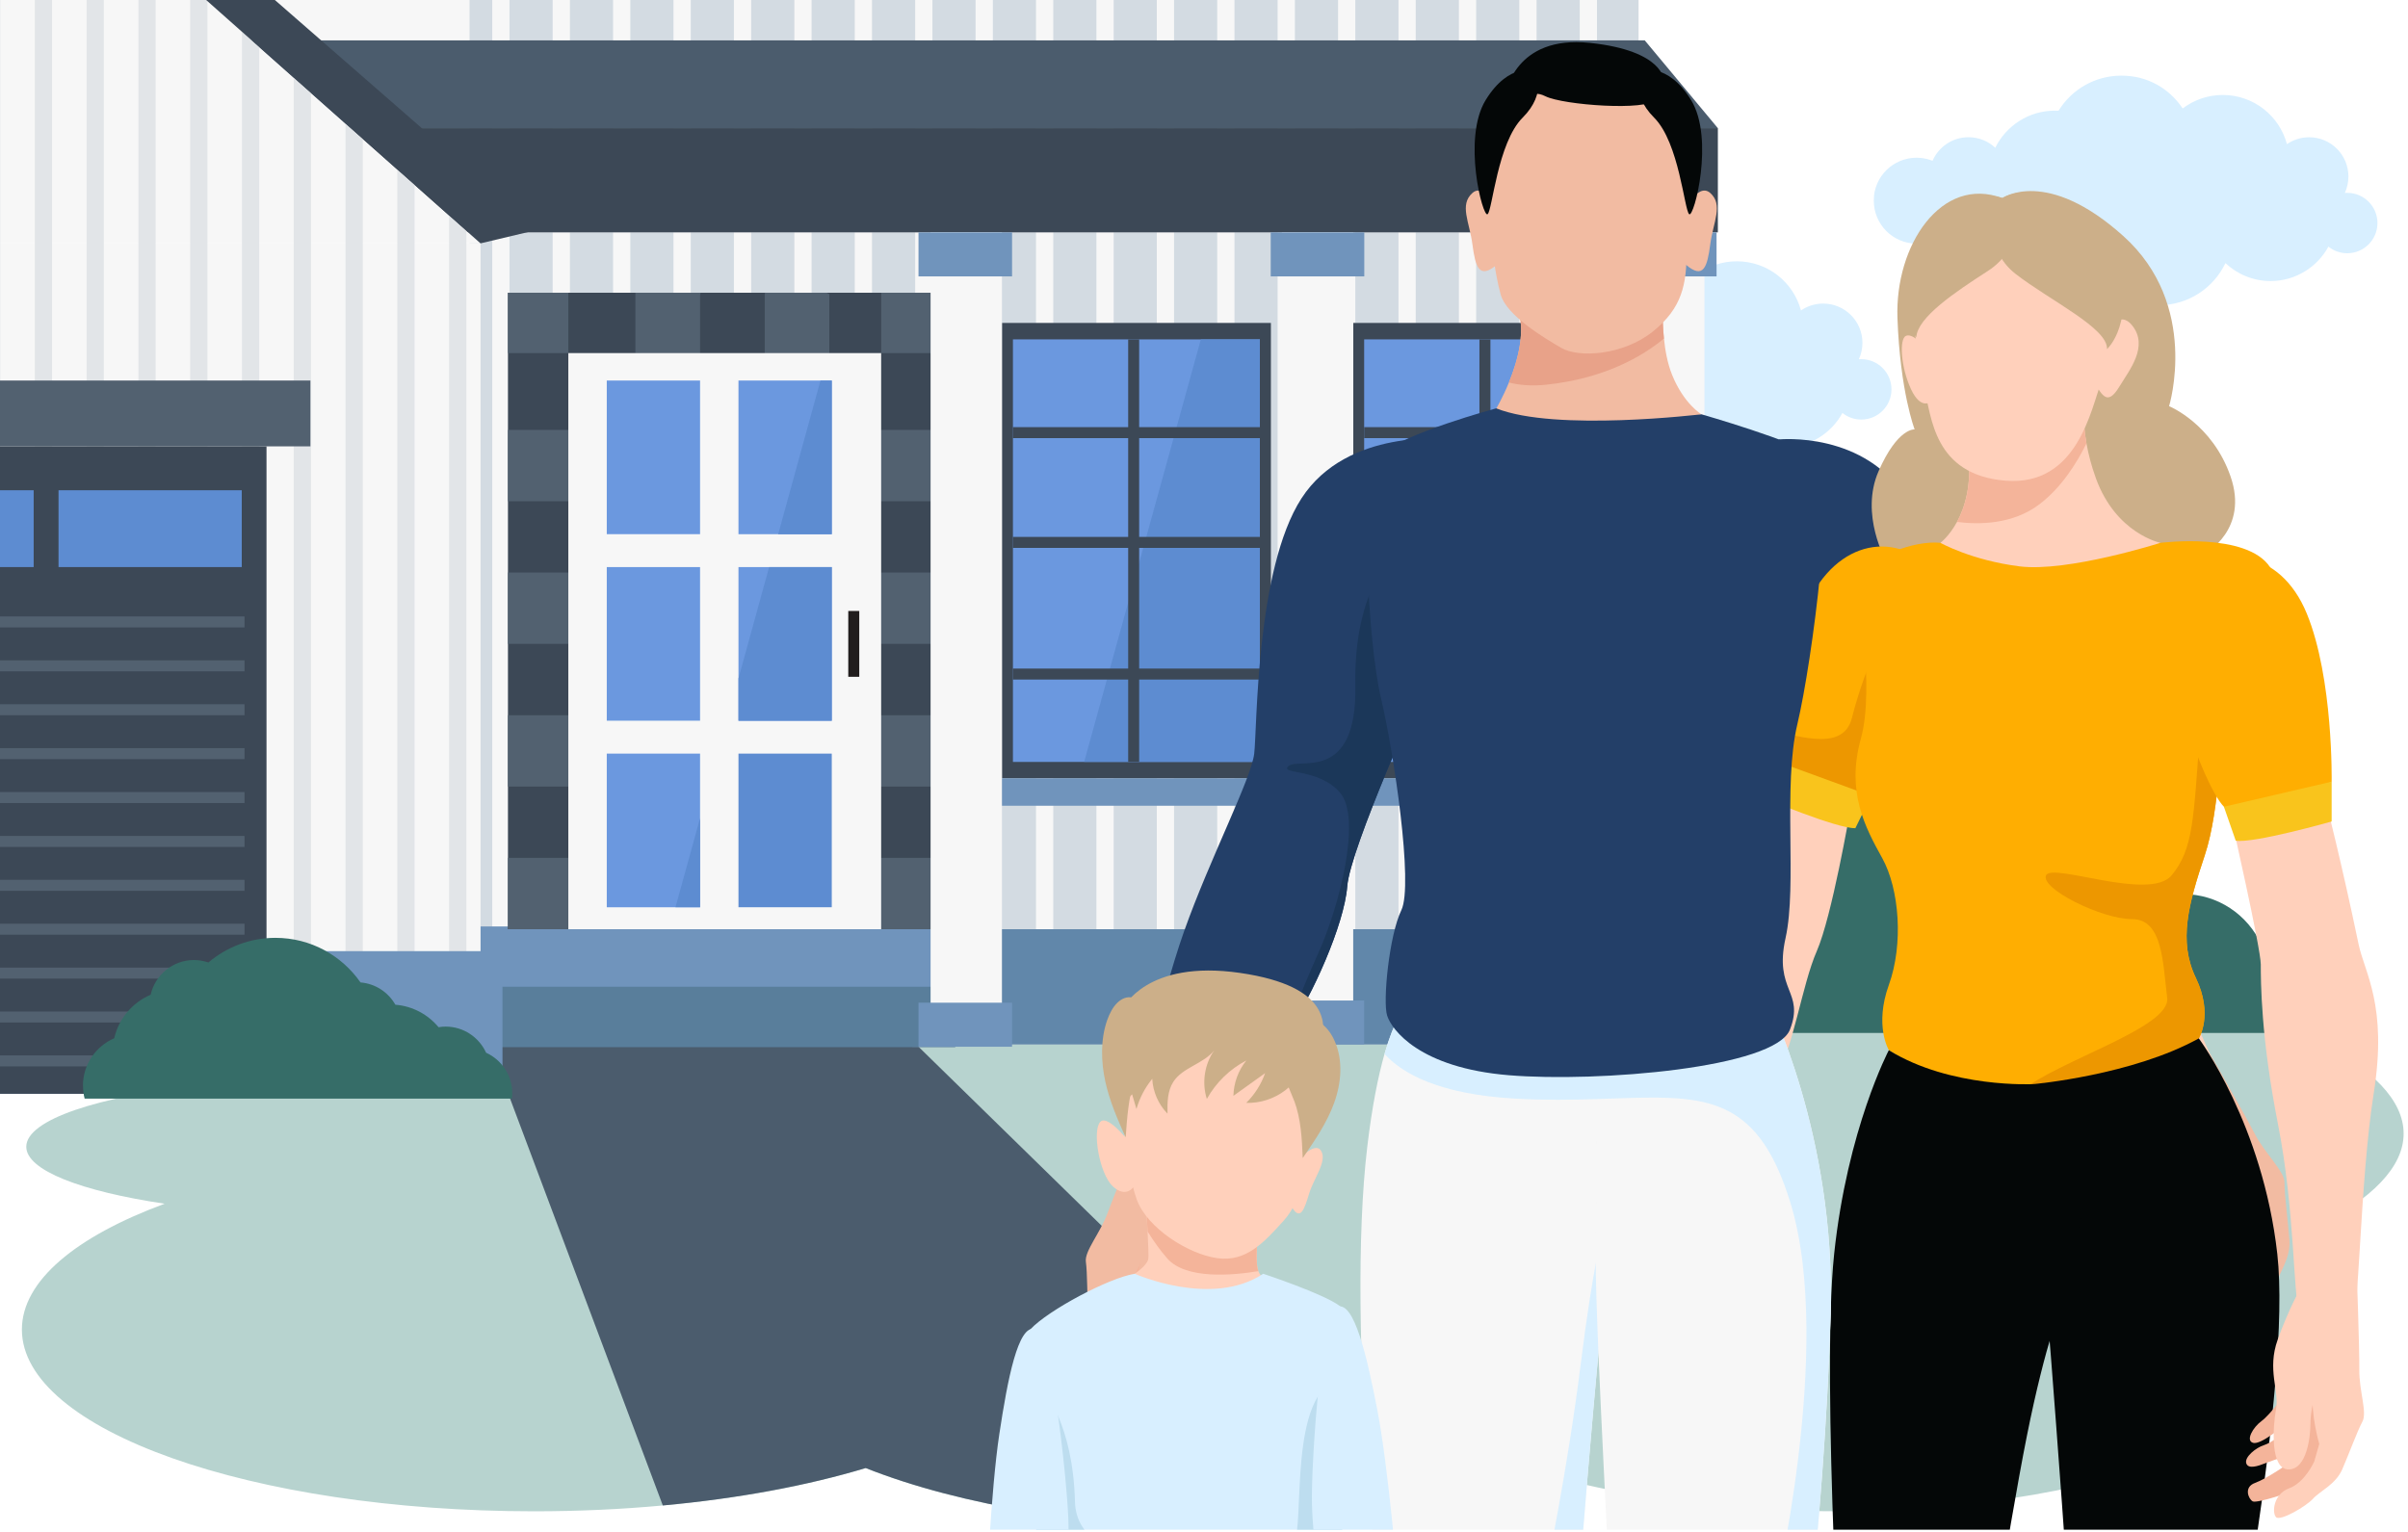<?xml version="1.0" encoding="UTF-8"?>
<svg id="illustration" xmlns="http://www.w3.org/2000/svg" xmlns:xlink="http://www.w3.org/1999/xlink" viewBox="0 0 550 350">
  <defs>
    <style>
      .cls-1 {
        fill: #ffd0bb;
      }

      .cls-1, .cls-2, .cls-3, .cls-4, .cls-5, .cls-6, .cls-7, .cls-8, .cls-9, .cls-10, .cls-11, .cls-12, .cls-13, .cls-14, .cls-15, .cls-16, .cls-17, .cls-18, .cls-19, .cls-20, .cls-21, .cls-22, .cls-23, .cls-24, .cls-25, .cls-26, .cls-27, .cls-28 {
        strokeWidth: 0px;
      }

      .cls-2 {
        fill: #211d1d;
      }

      .cls-3 {
        fill: #bdddef;
      }

      .cls-4 {
        fill: #6b98df;
      }

      .cls-5 {
        fill: #7094bc;
      }

      .cls-6 {
        fill: #d8efff;
      }

      .cls-7 {
        fill: #f7f7f7;
      }

      .cls-8 {
        fill: #ccaf89;
      }

      .cls-9 {
        fill: #ed9700;
      }

      .cls-10 {
        fill: none;
      }

      .cls-11 {
        fill: #ffae01;
      }

      .cls-12 {
        fill: #526170;
      }

      .cls-29 {
        clip-path: url(#clippath-1);
      }

      .cls-13 {
        fill: #4b5c6d;
      }

      .cls-14 {
        fill: #5d8cd1;
      }

      .cls-15 {
        fill: #3c4856;
      }

      .cls-16 {
        fill: #597e9b;
      }

      .cls-17 {
        fill: #040707;
      }

      .cls-18 {
        fill: #b7d3cf;
      }

      .cls-30 {
        clip-path: url(#clippath);
      }

      .cls-19 {
        fill: #d3dbe2;
      }

      .cls-20 {
        fill: #f9c41c;
      }

      .cls-21 {
        fill: #6187aa;
      }

      .cls-22 {
        fill: #f2bba2;
      }

      .cls-23 {
        fill: #233f68;
      }

      .cls-24 {
        fill: #e8a289;
      }

      .cls-25 {
        fill: #e2e5e8;
      }

      .cls-26 {
        fill: #1b3759;
      }

      .cls-27 {
        fill: #366d68;
      }

      .cls-28 {
        fill: #f4b49a;
      }
    </style>
    <clipPath id="clippath">
      <rect id="mask-2" data-name="mask" class="cls-10" width="544" height="336"/>
    </clipPath>
    <clipPath id="clippath-1">
      <rect id="mask-4" data-name="mask" class="cls-10" x="201.62" width="348.07" height="349.49"/>
    </clipPath>
  </defs>
  <g id="main">
    <g id="background">
      <path class="cls-18" d="m528.83,280.51c4.64,5.19,7.17,10.79,7.17,16.63,0,26.59-52.38,48.14-117,48.14-20.82,0-40.37-2.24-57.31-6.16-11.89,3.66-25.88,6.49-41.25,8.22-11.17,1.26-23.08,1.94-35.44,1.94-34.69,0-65.85-5.36-87.27-13.87-13.24,3.99-29.01,6.96-46.34,8.55-9.39.87-19.24,1.33-29.39,1.33-64.62,0-117-18.59-117-41.52,0-11.16,12.41-21.29,32.6-28.75-19.08-2.85-31.6-7.62-31.6-13.02,0-6.17,16.36-11.52,40.2-14.12,23.75-25.04,126.11-43.88,248.8-43.88,140.28,0,254,24.62,254,55,0,7.63-7.19,14.9-20.17,21.51Z"/>
      <path class="cls-13" d="m320.44,347.34c-11.17,1.26-23.08,1.94-35.44,1.94-34.69,0-65.85-5.36-87.27-13.87-13.24,3.99-29.01,6.96-46.34,8.55l-39.39-104.96,97.79.15,110.65,108.19Z"/>
    </g>
    <g id="clouds">
      <path class="cls-6" d="m428.02,44.8c.57-5.38,5.39-9.28,10.77-8.71.92.1,1.79.32,2.61.65,1.38-3.17,4.54-5.39,8.22-5.39,2.36,0,4.51.91,6.11,2.41,2.47-5.02,7.64-8.48,13.62-8.48.28,0,.56,0,.83.02,2.96-4.81,8.28-8.02,14.34-8.02s10.99,2.98,14.01,7.5c2.55-1.93,5.72-3.08,9.17-3.08,7.02,0,12.92,4.76,14.65,11.23,1.44-.99,3.19-1.57,5.07-1.57,4.95,0,8.97,4.01,8.97,8.97,0,1.34-.3,2.61-.82,3.75.18-.01.36-.02.55-.02,3.81,0,6.9,3.09,6.9,6.9s-3.09,6.9-6.9,6.9c-1.63,0-3.12-.57-4.3-1.51-2.55,4.68-7.51,7.86-13.21,7.86-3.99,0-7.62-1.56-10.31-4.1-2.7,5.68-8.49,9.62-15.21,9.62-1.92,0-3.77-.33-5.49-.92-2.25,1.12-4.79,1.75-7.47,1.75-6.71,0-12.51-3.93-15.21-9.62-2.69,2.54-6.32,4.1-10.31,4.1-6.45,0-11.95-4.06-14.09-9.77-1.19.35-2.46.48-3.77.34-5.38-.57-9.28-5.39-8.71-10.77Z"/>
      <path class="cls-6" d="m317.02,82.8c.57-5.38,5.39-9.28,10.77-8.71.92.1,1.79.32,2.61.65,1.38-3.17,4.54-5.39,8.22-5.39,2.36,0,4.51.91,6.11,2.41,2.47-5.02,7.64-8.48,13.62-8.48.28,0,.56,0,.83.02,2.96-4.81,8.28-8.02,14.34-8.02s10.99,2.98,14.01,7.5c2.55-1.93,5.72-3.08,9.17-3.08,7.02,0,12.92,4.76,14.65,11.23,1.44-.99,3.19-1.57,5.07-1.57,4.95,0,8.97,4.01,8.97,8.97,0,1.34-.3,2.61-.82,3.75.18-.01.36-.02.55-.02,3.81,0,6.9,3.09,6.9,6.9s-3.09,6.9-6.9,6.9c-1.63,0-3.12-.57-4.3-1.51-2.55,4.68-7.51,7.86-13.21,7.86-3.99,0-7.62-1.56-10.31-4.1-2.7,5.68-8.49,9.62-15.21,9.62-1.92,0-3.77-.33-5.49-.92-2.25,1.12-4.79,1.75-7.47,1.75-6.71,0-12.51-3.93-15.21-9.62-2.69,2.54-6.32,4.1-10.31,4.1-6.45,0-11.95-4.06-14.09-9.77-1.19.35-2.46.48-3.77.34-5.38-.57-9.28-5.39-8.71-10.77Z"/>
    </g>
    <g id="mask">
      <g class="cls-30">
        <g id="house">
          <g id="part_house" data-name="part house">
            <polygon class="cls-13" points="-36.91 -69.29 116.02 -69.29 116.02 16.49 -15.6 12.98 -36.91 -69.29"/>
            <polygon class="cls-7" points="116.02 -29.18 7.7 -29.18 13.37 29.27 126.66 19.25 116.02 -29.18"/>
          </g>
          <g id="part_house-2" data-name="part house">
            <rect class="cls-19" x="107.25" y="-127.42" width="267.01" height="180.52"/>
            <rect class="cls-19" x="107.25" y="53.09" width="277.58" height="185.52"/>
            <rect class="cls-7" x="112.43" y="-123.58" width="3.94" height="343.01"/>
            <rect class="cls-7" x="126.23" y="-123.58" width="3.94" height="343.01"/>
            <rect class="cls-7" x="140.03" y="-123.58" width="3.94" height="343.01"/>
            <rect class="cls-7" x="153.83" y="-123.58" width="3.94" height="343.01"/>
            <rect class="cls-7" x="167.63" y="-123.58" width="3.94" height="343.01"/>
            <rect class="cls-7" x="181.43" y="-123.58" width="3.94" height="343.01"/>
            <rect class="cls-7" x="195.23" y="-123.58" width="3.94" height="343.01"/>
            <rect class="cls-7" x="209.03" y="-123.58" width="3.94" height="343.01"/>
            <rect class="cls-7" x="222.83" y="-123.58" width="3.94" height="343.01"/>
            <rect class="cls-7" x="236.63" y="-123.58" width="3.94" height="343.01"/>
            <rect class="cls-7" x="250.43" y="-123.58" width="3.94" height="343.01"/>
            <rect class="cls-7" x="264.22" y="-123.58" width="3.94" height="343.01"/>
            <rect class="cls-7" x="278.02" y="-123.58" width="3.94" height="343.01"/>
            <rect class="cls-7" x="291.82" y="-123.58" width="3.94" height="343.01"/>
            <rect class="cls-7" x="305.62" y="-123.58" width="3.94" height="343.01"/>
            <rect class="cls-7" x="319.42" y="-123.58" width="3.94" height="343.01"/>
            <rect class="cls-7" x="333.22" y="-123.58" width="3.94" height="343.01"/>
            <rect class="cls-7" x="347.02" y="-123.58" width="3.94" height="343.01"/>
            <rect class="cls-7" x="360.82" y="-123.58" width="3.94" height="343.01"/>
            <rect class="cls-7" x="374.62" y="53.09" width="3.94" height="166.34"/>
            <rect class="cls-15" x="64.63" y="29.27" width="327.74" height="23.82"/>
            <polygon class="cls-13" points="392.36 29.27 51.46 29.27 51.46 9.22 375.67 9.22 392.36 29.27"/>
            <rect class="cls-21" x="107.25" y="212.3" width="278.3" height="26.33"/>
          </g>
          <g id="steps">
            <rect class="cls-5" x="107.87" y="211.67" width="105.3" height="13.79"/>
            <rect class="cls-16" x="110.38" y="225.46" width="107.81" height="13.79"/>
          </g>
          <g id="part_house-3" data-name="part house">
            <polygon class="cls-7" points="109.75 55.6 -183.59 55.6 -181.3 53.56 -177.36 50.08 -169.47 43.08 -165.53 39.57 -157.64 32.59 -153.7 29.08 -145.81 22.08 -141.87 18.59 -133.99 11.6 -130.04 8.11 -122.16 1.11 -118.22 -2.4 -110.33 -9.38 -106.39 -12.89 -98.5 -19.89 -94.56 -23.38 -86.67 -30.37 -82.73 -33.86 -74.85 -40.86 -70.9 -44.37 -63.02 -51.35 -59.08 -54.86 -51.19 -61.86 -47.25 -65.35 -39.36 -72.34 -36.92 -74.51 -35.42 -73.19 -27.53 -66.19 -23.59 -62.69 -15.71 -55.69 -11.76 -52.2 -3.88 -45.2 .06 -41.71 7.95 -34.71 11.89 -31.22 19.78 -24.22 23.72 -20.72 31.61 -13.72 35.55 -10.23 43.43 -3.23 47.38 .26 55.26 7.26 59.21 10.75 67.09 17.75 71.03 21.25 78.92 28.25 82.86 31.74 90.75 38.74 94.69 42.23 102.57 49.23 106.52 52.74 109.75 55.6"/>
            <rect class="cls-7" x="-183.58" y="55.6" width="293.34" height="194.31"/>
            <polygon class="cls-25" points=".06 -41.71 .06 223.38 -3.88 223.38 -3.88 -45.2 .06 -41.71"/>
            <polygon class="cls-25" points="11.89 -31.22 11.89 223.38 7.95 223.38 7.95 -34.71 11.89 -31.22"/>
            <polygon class="cls-25" points="23.72 -20.72 23.72 223.38 19.78 223.38 19.78 -24.22 23.72 -20.72"/>
            <polygon class="cls-25" points="35.55 -10.23 35.55 223.38 31.61 223.38 31.61 -13.72 35.55 -10.23"/>
            <polygon class="cls-25" points="47.38 .26 47.38 223.38 43.43 223.38 43.43 -3.23 47.38 .26"/>
            <polygon class="cls-25" points="59.21 10.75 59.21 223.38 55.26 223.38 55.26 7.26 59.21 10.75"/>
            <polygon class="cls-25" points="71.03 21.25 71.03 223.38 67.09 223.38 67.09 17.75 71.03 21.25"/>
            <polygon class="cls-25" points="82.86 31.74 82.86 223.38 78.92 223.38 78.92 28.25 82.86 31.74"/>
            <polygon class="cls-25" points="94.69 42.23 94.69 223.38 90.75 223.38 90.75 38.74 94.69 42.23"/>
            <polygon class="cls-25" points="106.52 52.74 106.52 223.38 102.57 223.38 102.57 49.23 106.52 52.74"/>
            <rect class="cls-5" x="-188.6" y="217.31" width="303.37" height="32.59"/>
            <polygon class="cls-15" points="-36.91 -86.98 122.92 52.47 109.76 55.6 -36.91 -74.51 -36.91 -86.98"/>
          </g>
          <g id="door2">
            <rect class="cls-15" x="116.02" y="66.88" width="99.03" height="145.42"/>
            <polygon class="cls-12" points="160.01 66.88 159.9 67.51 159.9 81.3 145.13 80.67 145.13 66.88 160.01 66.88"/>
            <polygon class="cls-12" points="189.42 67.2 189.42 80.98 174.67 80.98 174.67 67.2 174.74 66.88 188.79 66.88 189.42 67.2"/>
            <rect class="cls-12" x="201.27" y="66.88" width="13.79" height="13.79"/>
            <rect class="cls-12" x="116.02" y="98.22" width="99.66" height="16.3"/>
            <rect class="cls-12" x="116.02" y="130.81" width="99.66" height="16.3"/>
            <rect class="cls-12" x="116.02" y="163.41" width="99.66" height="16.3"/>
            <rect class="cls-12" x="116.02" y="196" width="99.03" height="16.3"/>
            <rect class="cls-12" x="116.02" y="66.88" width="13.79" height="13.79"/>
          </g>
          <g id="window">
            <rect class="cls-15" x="228.85" y="73.78" width="61.43" height="104.05"/>
            <rect class="cls-4" x="231.36" y="77.54" width="56.4" height="96.54"/>
            <polygon class="cls-14" points="287.76 77.54 287.76 174.07 247.63 174.07 274.28 77.54 287.76 77.54"/>
            <rect class="cls-5" x="225.09" y="177.82" width="68.95" height="6.27"/>
            <rect class="cls-15" x="257.68" y="77.54" width="2.51" height="96.53"/>
            <rect class="cls-15" x="231.35" y="122.67" width="56.41" height="2.51"/>
            <rect class="cls-15" x="231.35" y="97.59" width="56.41" height="2.51"/>
            <rect class="cls-15" x="231.35" y="152.75" width="56.41" height="2.51"/>
          </g>
          <g id="window-2" data-name="window">
            <rect class="cls-15" x="309.08" y="73.78" width="61.43" height="104.05"/>
            <rect class="cls-4" x="311.58" y="77.54" width="56.42" height="96.54"/>
            <path class="cls-14" d="m368,77.54v96.54h-42.54c6.86-25.23,19.1-70.65,25.43-96.54h17.11Z"/>
            <rect class="cls-5" x="305.31" y="177.82" width="68.95" height="6.27"/>
            <rect class="cls-15" x="337.91" y="77.54" width="2.51" height="96.53"/>
            <rect class="cls-15" x="311.58" y="122.67" width="56.41" height="2.51"/>
            <rect class="cls-15" x="311.58" y="97.59" width="56.41" height="2.51"/>
            <rect class="cls-15" x="311.58" y="152.75" width="56.41" height="2.51"/>
          </g>
          <g id="columns">
            <rect class="cls-7" x="373.01" y="53.09" width="16.3" height="180.52"/>
            <rect class="cls-5" x="370.7" y="53.09" width="21.37" height="10.06"/>
            <rect class="cls-5" x="370.5" y="228.59" width="21.31" height="10.03"/>
            <rect class="cls-7" x="292.78" y="53.09" width="16.3" height="180.52"/>
            <rect class="cls-5" x="290.24" y="53.09" width="21.37" height="10.06"/>
            <rect class="cls-5" x="290.27" y="228.59" width="21.31" height="10.03"/>
            <rect class="cls-7" x="212.55" y="53.09" width="16.3" height="180.52"/>
            <rect class="cls-5" x="209.79" y="53.09" width="21.37" height="10.06"/>
            <rect class="cls-5" x="209.79" y="229.09" width="21.37" height="10.06"/>
          </g>
          <g id="garage">
            <rect class="cls-15" x="-134.69" y="101.98" width="195.56" height="147.92"/>
            <rect class="cls-14" x="-34.16" y="112.01" width="41.85" height="17.55"/>
            <rect class="cls-14" x="13.37" y="112.01" width="41.85" height="17.55"/>
            <rect class="cls-12" x="-144.72" y="86.94" width="215.62" height="15.04"/>
            <rect class="cls-12" x="-129.68" y="140.84" width="185.53" height="2.51"/>
            <rect class="cls-12" x="-129.68" y="150.87" width="185.53" height="2.51"/>
            <rect class="cls-12" x="-129.68" y="160.9" width="185.53" height="2.51"/>
            <rect class="cls-12" x="-129.68" y="170.93" width="185.53" height="2.51"/>
            <rect class="cls-12" x="-129.68" y="180.96" width="185.53" height="2.51"/>
            <rect class="cls-12" x="-129.68" y="190.99" width="185.53" height="2.51"/>
            <rect class="cls-12" x="-129.68" y="201.02" width="185.53" height="2.51"/>
            <rect class="cls-12" x="-129.68" y="211.04" width="185.53" height="2.51"/>
            <rect class="cls-12" x="-129.68" y="221.07" width="185.53" height="2.51"/>
            <rect class="cls-12" x="-129.68" y="231.1" width="185.53" height="2.51"/>
            <rect class="cls-12" x="-129.68" y="241.13" width="185.53" height="2.51"/>
          </g>
          <g id="door">
            <rect class="cls-7" x="129.81" y="80.67" width="71.45" height="131.63"/>
            <rect class="cls-4" x="138.59" y="86.94" width="21.31" height="35.1"/>
            <rect class="cls-4" x="168.67" y="86.94" width="21.31" height="35.11"/>
            <rect class="cls-4" x="138.59" y="129.56" width="21.31" height="35.1"/>
            <rect class="cls-4" x="168.67" y="129.56" width="21.31" height="35.11"/>
            <rect class="cls-4" x="138.59" y="172.18" width="21.31" height="35.11"/>
            <rect class="cls-14" x="168.67" y="172.18" width="21.31" height="35.1"/>
            <rect class="cls-2" x="193.75" y="139.59" width="2.51" height="15.04"/>
            <polygon class="cls-14" points="154.28 207.29 159.9 186.91 159.9 207.29 154.28 207.29"/>
            <polygon class="cls-14" points="189.98 86.94 189.98 122.05 177.74 122.05 187.4 86.94 189.98 86.94"/>
            <polygon class="cls-14" points="175.67 129.56 189.98 129.56 189.98 164.67 168.67 164.67 168.67 155.01 175.67 129.56"/>
          </g>
        </g>
      </g>
    </g>
    <g id="bushes">
      <path class="cls-27" d="m338.96,230.36c0,1.96.23,3.85.72,5.64h188.16c.13-.78.16-1.56.16-2.38,0-7.92-4.73-14.73-11.51-17.83-3.1-6.78-9.91-11.51-17.83-11.51-1.04,0-2.09.1-3.1.26-4.63-5.57-11.38-9.29-19.03-9.91-3.1-5.48-8.77-9.29-15.35-9.81-8.25-11.86-21.94-19.65-37.48-19.65-11.24,0-21.54,4.11-29.5,10.85-1.99-.68-4.14-1.08-6.36-1.08-9.32,0-17.11,6.55-19.07,15.29-8.02,3.42-14.05,10.53-16.04,19.17-8.12,3.52-13.79,11.57-13.79,20.96Z"/>
      <path class="cls-27" d="m18.96,248.08c0,1.01.12,1.99.37,2.92h97.59c.07-.41.08-.81.08-1.23,0-4.11-2.45-7.64-5.97-9.25-1.61-3.52-5.14-5.97-9.25-5.97-.54,0-1.08.05-1.61.14-2.4-2.89-5.9-4.82-9.87-5.14-1.61-2.84-4.55-4.82-7.96-5.09-4.28-6.15-11.38-10.19-19.44-10.19-5.83,0-11.17,2.13-15.3,5.63-1.03-.35-2.15-.56-3.3-.56-4.83,0-8.87,3.4-9.89,7.93-4.16,1.77-7.29,5.46-8.32,9.94-4.21,1.83-7.15,6-7.15,10.87Z"/>
    </g>
    <g id="mask-3" data-name="mask">
      <g class="cls-29">
        <g id="family">
          <g id="hand">
            <path class="cls-28" d="m257.64,309.43s6.93,5.77,8.06,5.56,3.22-2.39.97-4.29-5.93-7.3-5.93-7.3l.58-12.26-.4-3.74-2.99-.16-5.17,7.03s2.76,13.51,4.89,15.15Z"/>
            <path class="cls-28" d="m260.1,300.63s4.44,3.51,5.91,4.85,3.36,2.84,4.27,1.6c.92-1.23-.9-4.28-2.44-5.45s-3.96-5.23-3.96-5.23l-3.79,4.23Z"/>
            <path class="cls-28" d="m265.14,295.69s3.4,6.2,5.32,6.33c1.92.13,1.3-3.46-.09-5.56s-3.25-8.71-3.25-8.71l-1.99,7.93Z"/>
            <path class="cls-22" d="m264.68,271.48s-4.09,5.84-3.89,10.37-.51,8.7-1.49,11.29-3.01,10.29,1.07,11.82c4.08,1.53,7-7.95,7.78-12.3s5.3-7.95,5.4-15.52-.7-13.37-1.18-15.45c-.49-2.08-6.51,3.27-7.69,9.8Z"/>
            <path class="cls-22" d="m262.31,254.11s-7.64,18.34-9.31,22.97-5.33,8.75-4.98,11.21c.35,2.46.3,8.35.51,12.24.21,3.88,3.18,6.69,4.04,8.91s5.35,7.71,6.63,7.13,2.56-4.85-.48-7.47-3.34-8.02-3.34-8.02l.35-4.31s4.49-5.96,5.71-11.09,11.45-21.01,11.45-21.01l3.37-6.29s-11.03-6.67-13.94-4.27Z"/>
            <path class="cls-23" d="m330.88,100.32l-3.34,32.01-2.6,24.9s-16.56,36.53-17.23,45.29c-.67,8.77-8.18,25.4-13.36,32.76-.39.56-.84,1.23-1.32,1.98-5.95,9.18-18.18,31.4-18.18,31.4,0,0-11.3-3.1-17.03-8.16,0,0,6.75-31.13,12.64-47.75,5.9-16.63,15.34-34.83,16.01-40.57.68-5.73.34-42.13,10.79-58.31s33.62-13.55,33.62-13.55Z"/>
            <path class="cls-26" d="m327.54,132.33l-2.6,24.9s-16.56,36.53-17.23,45.29c-.67,8.77-8.18,25.4-13.36,32.76-.39.56-.84,1.23-1.32,1.98,2.62-6.68,5.67-14.21,7.97-19.26,5-11,10-31,5.14-36.81s-14.14-4.19-11.79-6.19c2.35-2,15.65,4,15.22-18.48-.44-22.48,9.43-30.52,9.43-30.52l8.54,6.33Z"/>
          </g>
          <g id="hand-2" data-name="hand">
            <path class="cls-28" d="m514.4,294.17s-6.62,7.12-7.86,7.05-3.77-2.11-1.63-4.45,5.35-8.62,5.35-8.62l-2.3-13.03-.08-4.06,3.18-.58,6.49,6.81s-1.1,14.82-3.16,16.88Z"/>
            <path class="cls-1" d="m501.68,254.54s5.17,5.69,5.58,10.56c.4,4.87,1.74,9.24,3.13,11.88s4.63,10.59.48,12.78c-4.15,2.19-8.57-7.54-10.01-12.1-1.44-4.55-6.76-7.77-7.9-15.87-1.13-8.09-1.08-14.39-.85-16.69s7.41,2.6,9.57,9.43Z"/>
            <path class="cls-22" d="m501.83,235.63s10.69,18.57,13.1,23.29,6.89,8.63,6.86,11.31.83,8.98,1.13,13.16-2.48,7.59-3.1,10.08c-.61,2.5-4.67,8.98-6.11,8.54-1.44-.45-3.4-4.84-.51-8.06,2.89-3.22,2.47-9.03,2.47-9.03l-.96-4.56s-5.61-5.76-7.62-11.08c-2.01-5.32-15.12-20.91-15.12-20.91l-4.47-6.27s10.88-8.64,14.32-6.48Z"/>
            <path class="cls-1" d="m439.64,134.67s11.21,12.37,24.45,28.39c4.76,5.76,13.84,10.27,21.17,31.82,7.33,21.54,24.25,53.85,22.39,54.62s-10.68,5.01-13.42,3.05c-2.73-1.96-12.72-21.85-26.92-39.4-14.21-17.55-20.88-30.19-22.81-33.84s-24.03-29.41-24.03-29.41l19.17-15.23Z"/>
            <path id="hand-3" data-name="hand" class="cls-23" d="m406.31,100.4s19.87-2.04,29.4,13.97c9.53,16.01,18.07,25.78,18.07,25.78l-38.82,17.08-14.22-14.71,5.56-42.12Z"/>
          </g>
          <path id="hair" class="cls-8" d="m457.36,45.25s10.06-7.11,27.62,8.68c17.57,15.78,10.45,38.87,10.45,38.87,0,0,9.84,3.96,14.04,16.05,4.2,12.1-5.68,17.49-5.68,17.49l-53.02,1.85h-19.97s-6.08-10.62-1.72-20.55c4.36-9.94,8.23-9.54,8.23-9.54,0,0-3.31-8.59-3.92-25.39-.62-16.8,10.13-32.68,23.97-27.44Z"/>
          <g id="hand-4" data-name="hand">
            <path class="cls-1" d="m422.55,185.36s-4.14,24.05-7.57,31.9c-3.44,7.85-5.39,22.49-9.47,28.82-4.08,6.33-8.13-26.03-8.13-26.03l9.16-41.46,8.44,4.38,7.57,2.39Z"/>
            <path class="cls-11" d="m444.34,145.66c-2.62,14.18-12.87,32.99-16.95,36.18-5.63,4.4-23.73-8.67-23.73-8.67,0,0,.25-2.35.83-6.01,1.27-7.91,4.11-21.9,9.48-31.46,7.86-13.97,22.04-13.79,29.26-3.13,1.99,2.94,2.11,7.68,1.11,13.09Z"/>
            <path class="cls-9" d="m444.34,145.66c-2.62,14.18-12.87,32.99-16.95,36.18-5.63,4.4-23.73-8.67-23.73-8.67,0,0,.25-2.35.83-6.01,4.45.02,16.36,5.4,18.51-3.16,3.2-12.77,9-23.26,9-23.26l12.34,4.92Z"/>
            <path class="cls-20" d="m402.56,182.2s17.12,7.19,21.22,7.01l3.62-7.37-23.73-8.67-1.1,9.03Z"/>
          </g>
          <g id="body">
            <path class="cls-11" d="m512.45,158.49c-1.15,2.23-2.17,4.02-2.82,5.07-3.03,4.92-2.36,20.76-6.06,31.88-3.71,11.13-6.07,19.56-2.03,27.98,4.05,8.43.68,13.82.68,13.82,0,0-18.07,12.44-40.61,12.07-9.59-.15-20.01-2.62-30.18-9.37,0,0-3.38-5.59,0-14.93,3.37-9.34,2.39-21.87-1.5-28.92-3.9-7.05-8.28-15.14-4.91-27.28,3.37-12.13-1.29-33.27.37-37.37,1.65-4.09,11.73-8.05,17.81-7.42,6.09.63,50.27,0,50.27,0,0,0,19.8-2.53,25.06,5.62,4.13,6.41-1.85,20.66-6.08,28.85Z"/>
            <path class="cls-9" d="m512.45,158.49c-1.15,2.23-2.17,4.02-2.82,5.07-3.03,4.92-2.36,20.76-6.06,31.88-3.71,11.13-6.07,19.56-2.03,27.98,4.05,8.43.68,13.82.68,13.82,0,0-18.07,12.44-40.61,12.07,8.44-7.01,34.24-14.52,33.39-21.31-1-8-1-18-8-18s-21-7-19.68-10,23.68,6,28.68,0,5-13,6.44-32,5.36-12.68,5.36-12.68l4.65,3.17Z"/>
            <path class="cls-17" d="m502.22,237.24s14.62,19.66,17.93,49.27c3.31,29.61-11.53,105.46-12.87,110.85s-.34,19.21-2.02,36.41c-1.69,17.19-9.78,62.36-9.78,62.36,0,0-7.83,10.45-20.77,0,0,0-3.84-47.53-4.17-66.75-.34-19.21,3.71-36.07,3.71-38.43s-6.4-92.37-7.42-99.44c-1.01-7.08-2.36-43.82-2.36-43.82,0,0,22.59-2.02,37.76-10.45Z"/>
            <path class="cls-17" d="m481.65,250.05l-17.19-2.36s-18.88,1.01-33.04-7.75c0,0-9.48,17.98-12.49,46.57-3.01,28.6,2.04,109.5,2.38,117.59.34,8.09-4.72,21.24-1.69,47.53,3.03,26.29,1.69,51.58,1.69,51.58,0,0,14.54,9.92,21.77-1.28,0,0,3.72-35.46,6.74-57.46,3.02-22-.06-41.8.8-44.88.87-3.08,7.95-49.6,12.33-71.51,4.38-21.91,8.09-30.34,8.09-30.34l10.62-47.7Z"/>
          </g>
          <g id="body-2" data-name="body">
            <path class="cls-7" d="m373.49,232.5s-.02.22-.04.64c-.15,2.13-.67,9.4-1.37,17.72-1,11.91-2.4,25.98-3.69,30.21-.1.31-.2.77-.31,1.37-.74,3.99-1.81,14.11-2.99,26.71-1.52,16.28-3.21,36.71-4.56,53.41-1.35,16.67-2.36,29.64-2.53,31.06-1.07,8.8.61,15.88,0,33.56-.62,17.68.27,64.24.27,64.24-14.43,12.31-32.36-.68-32.36-.68-4.45-27.46-2.69-82.25-6.65-96.97-3.95-14.72-11.89-90.45-6.96-131.84,1.1-9.23,2.48-16.07,3.93-21.13,4.42-15.37,9.58-14.41,10.02-14.34.3.04.49.07.61.08-.64-.1-3.51-.54-4.58-.7l51.21,6.66Z"/>
            <path class="cls-6" d="m368.08,282.44c-.74,3.99-1.81,14.11-2.99,26.71-1.52,16.28-3.21,36.71-4.56,53.41l-7.53-2.56s5-24,8-48,5.04-30.24,5.04-30.24l2.04.68Z"/>
            <path class="cls-7" d="m418.14,300.14c-.76,25.65-2.84,48.78-4.64,68.18-1.07,11.56-2.04,21.8-2.57,30.46-1.42,23.2-.74,79.15-3.1,90.95,0,0-16.27,13.89-30.68.34,0,0-7.75-76.18-7.75-87.65,0-8.73-2.97-61.41-4.31-93.27-.4-9.95-.66-17.87-.61-21.78.11-9.14.1-24.46.06-36.26-.02-9.4-.06-16.55-.06-16.55l8.97-1.42,30.21-4.77s15.68,30.83,14.48,71.77Z"/>
            <path class="cls-6" d="m418.14,300.14c-.76,25.65-2.84,48.78-4.64,68.18l-8.5-2.32s14-58,4-91c-7.14-23.56-18.35-24.69-36.92-24.14-2.39.07-4.9.17-7.54.25-5.58.18-11.74.28-18.54-.11-17.22-.98-25.65-5.68-29.77-10.2,4.42-15.37,9.58-14.41,10.02-14.34.3.04.49.07.61.08-.68-.11-3.9-.6-4.77-.73l51.4,6.69s-.02.22-.04.64l30.21-4.77s15.68,30.83,14.48,71.77Z"/>
            <path class="cls-23" d="m388.61,94.65s21.36,6.13,26.19,9.64c4.83,3.51-.9,46.99-4.27,61.15-3.37,14.16,0,36.74-2.7,48.88-2.7,12.14,4.38,12.14,1.01,20.9-3.37,8.76-43.8,12.12-64.21,10.44-20.4-1.68-26.77-10.39-27.8-13.62s.46-18.34,3.25-24.1c2.79-5.76-1.73-36.14-4.69-48.59-2.96-12.45-5.13-50.73,0-55.53,5.13-4.8,26.37-10.53,26.37-10.53l46.86,1.35Z"/>
          </g>
          <g id="neck">
            <path class="cls-1" d="m443.2,124.02s7.1,4,18.07,5.38c10.98,1.38,32.19-5.38,32.19-5.38,0,0-10.13-2.06-14.74-14.73-1.05-2.89-1.73-5.57-2.16-7.99-.85-4.82-.69-8.6-.41-10.9.19-1.61.44-2.49.44-2.49,0,0-1.11.04-2.89.22-7.23.71-25.44,3.68-24.14,15.4.82,7.3-.78,12.43-2.58,15.73-1.8,3.3-3.79,4.77-3.79,4.77Z"/>
            <path class="cls-28" d="m447,119.25c4.95.63,12.7.61,18.81-4.03,5.02-3.81,8.52-9.38,10.75-13.92-.85-4.82-.69-8.6-.41-10.9l-2.44-2.28c-7.23.71-25.44,3.68-24.14,15.4.82,7.3-.78,12.43-2.58,15.73Z"/>
          </g>
          <g id="neck-2" data-name="neck">
            <path class="cls-22" d="m341.76,93.3c13.48,5.39,46.86,1.35,46.86,1.35,0,0-4.05-2.36-6.74-9.1-1.01-2.53-1.55-5.49-1.82-8.2-.46-4.5-.2-8.32-.2-8.32,0,0-37.08-8.09-33.37,1.01,2.17,5.33.18,12.41-1.84,17.34-1.43,3.49-2.88,5.92-2.88,5.92Z"/>
            <path class="cls-24" d="m344.63,87.39c2.44.62,5.21.84,8.37.52,13.51-1.39,22.19-6.54,27.05-10.56-.46-4.5-.2-8.32-.2-8.32,0,0-37.08-8.09-33.37,1.01,2.17,5.33.18,12.41-1.84,17.34Z"/>
          </g>
          <g id="arm">
            <path class="cls-28" d="m523.7,340.71s-8.23,2.87-9.19,2.3-2.1-3.25.57-4.21c2.68-.96,7.85-4.59,7.85-4.59l3.64-11.29,1.64-3.25,2.76.87,2.3,8.12s-7.08,11.29-9.57,12.06Z"/>
            <path class="cls-28" d="m524.45,331.91s-5.21,1.67-6.99,2.38c-1.79.71-4,1.43-4.41,0s2.27-3.57,4.05-4.11,5.36-3.39,5.36-3.39l1.99,5.12Z"/>
            <path class="cls-28" d="m521.57,325.72s-5.18,4.46-6.96,3.93,0-3.57,1.96-5,5.89-6.78,5.89-6.78l-.89,7.85Z"/>
            <path class="cls-1" d="m530.2,303.96s1.72,6.67,0,10.7-2.49,8.05-2.49,10.73-.77,10.33-4.98,10.33-3.64-9.57-2.87-13.78c.77-4.21-2.1-8.99.38-15.88,2.49-6.89,5.17-11.86,6.31-13.59s4.78,5.17,3.64,11.48Z"/>
            <path class="cls-1" d="m538.24,289.04s.7,19.2.64,23.95,1.85,9.73.7,11.83-3.1,7.46-4.61,10.91c-1.51,3.44-5.15,4.98-6.68,6.7s-7.46,5.17-8.42,4.21-.67-5.26,2.97-6.6c3.64-1.34,5.74-6.12,5.74-6.12l1.15-4.02s-2.04-6.92-1.4-11.97c.64-5.06-3.23-22.91-3.23-22.91l-.92-6.84s12.25-2.3,14.06.86Z"/>
            <path class="cls-1" d="m531.21,182.97s3.71,14.5,7.5,32.74c1.36,6.56,6.67,13.94,3.46,34.08-3.21,20.15-3.32,52.84-5.12,52.67-1.8-.16-10.56-.5-11.91-3.2s-.93-22.64-4.85-42.5c-3.91-19.86-3.91-32.67-3.91-36.38s-6.74-33.37-6.74-33.37l21.57-4.05Z"/>
            <path class="cls-11" d="m532.56,178.59s.41-23.61-5.69-38.44c-6.1-14.83-20.2-16.36-28.66-6.66-8.46,9.7,4.69,45.77,9.75,50.83s24.61-5.73,24.61-5.73Z"/>
            <path class="cls-20" d="m532.56,187.69s-17.87,5.06-21.91,4.38l-2.7-7.75,24.61-5.73v9.1Z"/>
          </g>
          <g id="face">
            <g id="face-2" data-name="face">
              <path class="cls-1" d="m459.07,46.78s12.47-3.71,19.89,8.76c7.42,12.47,3.37,25.62,1.01,31.69-2.36,6.07-5.39,23.93-21.91,22.59s-16.86-14.83-18.54-20.9c-1.69-6.07-9.44-42.47,19.55-42.14Z"/>
              <path class="cls-1" d="m480.04,78.08s3.3-8.37,7.01-3.66c3.71,4.72-.67,10.11-2.7,13.48-2.02,3.37-3.26,3.86-5,1.09s.69-10.92.69-10.92Z"/>
              <path class="cls-1" d="m439.18,78.81s-2.4-2.78-3.89-2.06-1.16,7.12,1.2,12.18c2.36,5.06,4.72,2.7,4.72,2.7l-2.02-12.81Z"/>
            </g>
            <path class="cls-8" d="m455.7,46.78s-3.11,9.79,4.72,15.84c7.83,6.06,21.09,12.37,20.83,17.14,0,0,6.9-6.12,1.97-21.58s-24.14-16.8-27.51-11.41Z"/>
            <path class="cls-8" d="m461.05,48.18s.68,8.78-6.97,13.7c-7.65,4.93-16.12,10.64-16.38,15.16,0,0-5.54-6.46.5-20.53,6.04-14.07,20.39-13.76,22.85-8.34Z"/>
          </g>
          <g id="neck-3" data-name="neck">
            <path class="cls-1" d="m259.01,292.57s1.6,2.26,10.87,3.45,19.74-3.33,19.74-3.33c0,0-1.55-.58-2.2-2.26-.07-.18-.13-.38-.18-.59-.48-2.14,0-7.38,0-7.38l-25.69-10.15s.33,4.81.56,9.05c.15,2.93.26,5.58.17,6.22-.22,1.55-3.11,3.44-3.11,3.44l-.17,1.55Z"/>
            <path class="cls-28" d="m261.56,272.31s.33,4.81.56,9.05c1.39,2.23,2.93,4.41,4.54,6.22,4.28,4.77,14.88,3.82,20.76,2.84-.07-.18-.13-.38-.18-.59-.48-2.14,0-7.38,0-7.38l-25.69-10.15Z"/>
          </g>
          <g id="body-3" data-name="body">
            <path class="cls-6" d="m304.13,377.36c-1.66.23-16.88,2.61-33.77,2.14-16.89-.48-29.02-2.62-30.21-4.29-.79-1.1-4.42-30.3-5.59-51.1-.6-10.57-.56-18.97.81-20.43,4.07-4.34,17.86-11.71,23.81-12.66,0,0,17.53,7.85,29.34,0,0,0,13.71,4.52,17.51,7.37,2.98,2.24,1.89,14.35.92,22.03-.27,2.15-.52,3.95-.68,5.09-.71,5.23-.95,13.08-.95,13.08,0,0,1.19,12.84,2.86,20.69,1.66,7.85-2.38,17.84-4.05,18.08Z"/>
            <path class="cls-3" d="m304.13,377.36c-1.66.23-16.88,2.61-33.77,2.14-16.89-.48-29.02-2.62-30.21-4.29-.79-1.1-4.42-30.3-5.59-51.1l3.8-6.25s6.7,7.3,7.17,25.22c.47,17.92,35.31,12.92,41.89,12.92s4.22-2.36,7.58-3c3.37-.64-1-31,9-37,1.34-.8,2.17.84,2.95,4.42-.27,2.15-.52,3.95-.68,5.09-.71,5.23-.95,13.08-.95,13.08,0,0,1.19,12.84,2.86,20.69,1.66,7.85-2.38,17.84-4.05,18.08Z"/>
            <path class="cls-6" d="m243.24,404.71s-1.96.56-7.88.99c-5.92.44-10.68-.04-10.68-.04,0,0-.48-13.3,0-27.1s1.66-38.3,3.57-50.91,4.28-24.97,8.09-24.02c3.81.95,7.23,33.3,7.66,43.05.43,9.75-1.48,22.12-1.71,33.06-.24,10.94.95,24.97.95,24.97Z"/>
            <path class="cls-6" d="m302.75,399.81s1.98.48,7.91.67c5.93.19,10.67-.47,10.67-.47,0,0-.06-13.31-1.1-27.08-1.04-13.77-3.22-38.2-5.63-50.72-2.41-12.52-5.29-24.78-9.05-23.67-3.76,1.1-5.87,33.56-5.91,43.32s2.37,22.04,3.05,32.96c.68,10.92.06,24.99.06,24.99Z"/>
          </g>
          <g id="head">
            <path class="cls-1" d="m282.73,230.37s10.7,5.71,14.27,11.18c3.57,5.47.95,14.51,1.19,19.5.24,4.99-.48,12.84-4.99,17.84-4.52,4.99-8.56,9.51-15.22,8.56-6.66-.95-15.94-6.9-18.31-13.32-2.38-6.42-11.65-45.67,23.07-43.76Z"/>
            <path class="cls-1" d="m296.28,265.33s4.04-4.76,5.47-2.38-1.66,6.19-2.74,9.76c-1.07,3.56-1.98,6.16-3.79,3.32s1.05-10.7,1.05-10.7Z"/>
            <path class="cls-1" d="m259.01,262.29s-5.77-7.9-7.68-5.99-.24,11.89,2.85,14.75,4.82,0,4.82,0v-8.75Z"/>
            <path class="cls-8" d="m293.61,249.07c-2.54,1.96-5.77,3.01-8.97,2.91,1.93-1.9,3.42-4.25,4.32-6.8-2.41,1.73-4.82,3.46-7.24,5.19.06-2.92,1.11-5.81,2.95-8.08-3.78,1.97-6.96,5.07-9.02,8.79-1.18-3.68-.54-7.9,1.66-11.07-2.47,3.08-7.17,3.84-9.31,7.15-1.36,2.1-1.38,4.78-1.34,7.28-2.07-2.12-3.33-5-3.48-7.96-1.66,2.02-2.89,4.39-3.61,6.9-.33-1.12-.66-2.24-.99-3.36-.86.81-1.62,1.72-2.27,2.71-1.55-4.02-2.37-8.39-1.81-12.66.56-4.27,2.57-8.43,5.94-11.11,4.07-3.24,9.57-4.02,14.77-4.07,5.58-.04,11.38.7,16.1,3.67,3.87,2.44,6.45,6.36,7.22,10.86.65,3.78-2.04,7.42-4.92,9.65Z"/>
            <path class="cls-8" d="m295.62,251.54c1.54,4.14,1.74,8.63,1.93,13.04,2.73-3.97,5.5-8,7.15-12.52,1.65-4.53,2.11-9.69.19-14.11-.66-1.54-1.62-2.98-2.95-4s-3.04-1.59-4.7-1.33c-4.24.67-4.72,4.74-3.66,8.1.53,1.67-.06,3.04.05,4.74.14,2.15,1.24,4.1,1.98,6.09Z"/>
            <path class="cls-8" d="m259.02,246.89c-1.27,4.09-1.6,8.57-1.91,12.98-1.81-4.05-3.63-8.15-4.64-12.72-1.01-4.57-1.13-9.74.43-14.11.54-1.52,1.28-2.93,2.28-3.91s2.25-1.51,3.43-1.2c3.02.79,3.2,4.87,2.31,8.2-.45,1.66-.08,3.03-.23,4.74-.18,2.15-1.06,4.06-1.67,6.02Z"/>
            <path class="cls-8" d="m256.55,230.3s5.24-11.11,26.65-8.02c21.41,3.09,19.05,12.45,18.92,15.15s-7.5-2.47-12.5-4.88c-4.99-2.41-33.07-2.24-33.07-2.24Z"/>
          </g>
          <g id="face-3" data-name="face">
            <path class="cls-22" d="m362.32,13.07s13.15-.34,20.56,9.78c7.42,10.11,2.36,26.63,2.36,34.38s-1.01,13.15-7.75,18.54c-6.74,5.39-16.86,6.07-20.9,3.71-4.05-2.36-12.47-7.42-13.82-12.14-1.35-4.72-2.7-15.17-3.03-19.89s-4.72-33.37,22.59-34.38Z"/>
            <path class="cls-22" d="m383.89,49.48s3.71-8.09,6.74-5.39c3.03,2.7.67,6.63,0,11.74-.67,5.11-1.52,8.04-5.48,4.72-3.96-3.32-1.26-11.07-1.26-11.07Z"/>
            <path class="cls-22" d="m343.05,49.48s-3.71-8.09-6.74-5.39-.67,6.63,0,11.74c.67,5.11,1.52,8.04,5.48,4.72s1.26-11.07,1.26-11.07Z"/>
            <path class="cls-17" d="m374.91,16.14s-2.82,5.02,2.91,10.75c5.73,5.73,6.89,21.17,8,22.05s5.82-17.33.43-26.09c-5.39-8.76-11.34-6.7-11.34-6.7Z"/>
            <path class="cls-17" d="m350.68,16.14s2.82,5.02-2.91,10.75c-5.73,5.73-6.89,21.17-8,22.05s-5.82-17.33-.43-26.09,11.34-6.7,11.34-6.7Z"/>
            <path class="cls-17" d="m349,24s0-4,4-2,23.34,3.44,25.17.72,1.88-4.25,1.88-4.25c0,0,.16-6.89-16.95-8.68s-19.16,11.49-19.16,11.49l4.36,2.94"/>
          </g>
        </g>
      </g>
    </g>
  </g>
</svg>